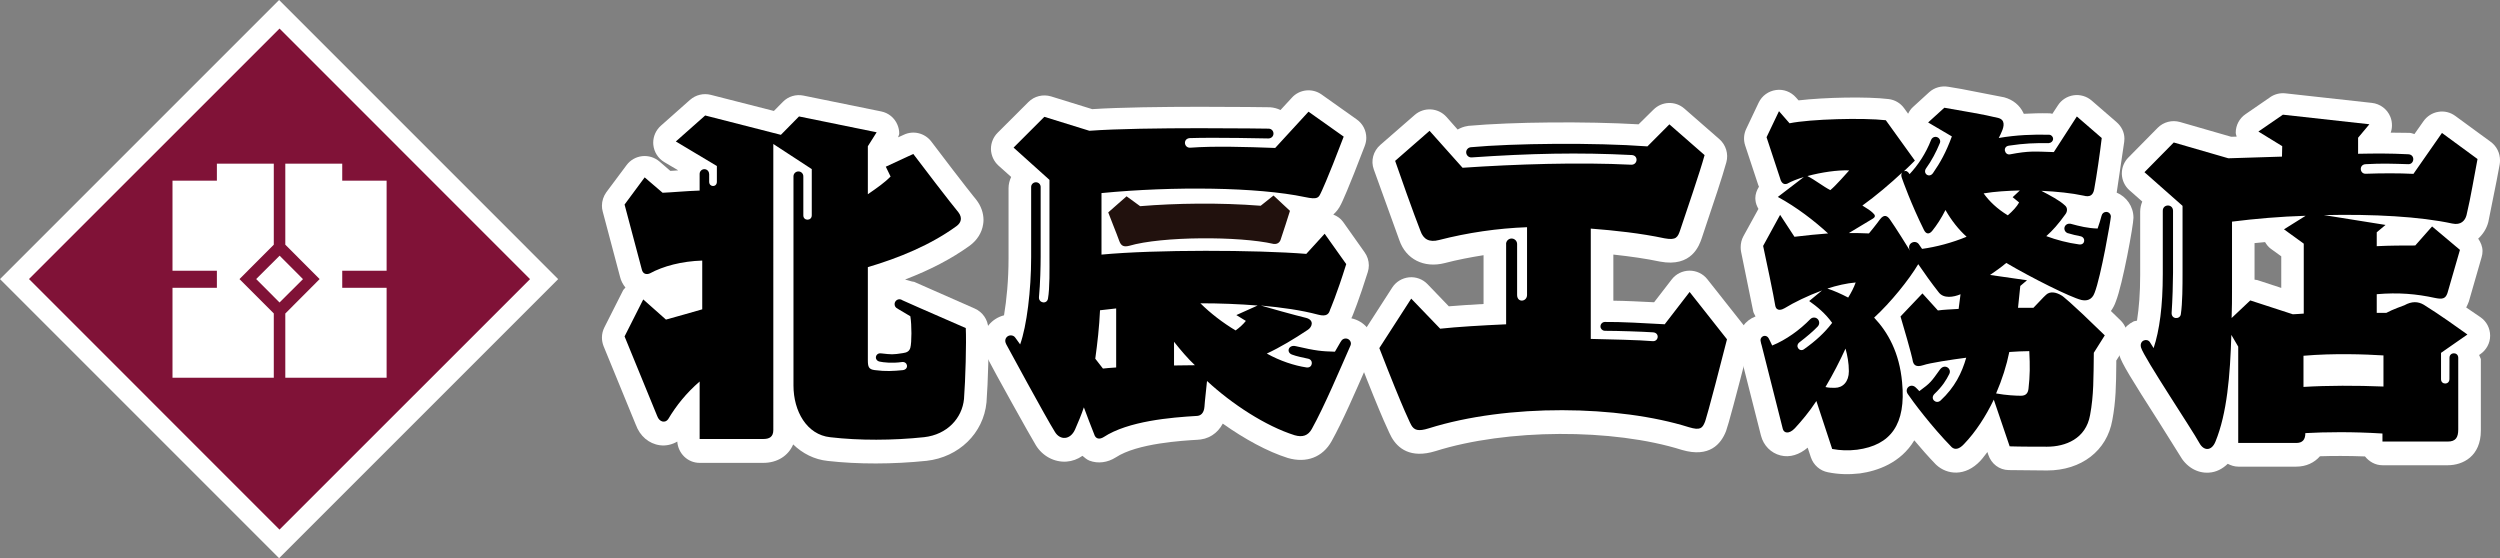 <?xml version="1.0" encoding="UTF-8"?><svg id="_レイヤー_2" xmlns="http://www.w3.org/2000/svg" viewBox="0 0 170.468 38.06"><rect x="0" y="0" width="170.468" height="38.06" fill="#808080" stroke="none"/><defs><style>.cls-1{fill:#801237;}.cls-2{fill:#fff;}.cls-3{fill:#21110d;}</style></defs><g id="_具"><rect class="cls-2" x="5.574" y="5.574" width="26.912" height="26.914" transform="translate(-7.883 19.029) rotate(-44.998)"/><path class="cls-2" d="m47.057,6.803l-1.995,1.77c-.332.296-.521.718-.521,1.156,0,.045.005.096.007.141.048.489.323.929.743,1.18,0,0,.525.313.939.557v.011c-.077.006-.283.021-.283.021,0,0-.142.004-.238.015-.355-.31-.748-.646-.748-.646-.323-.276-.753-.407-1.174-.359-.425.047-.809.268-1.064.612l-1.377,1.845c-.195.273-.301.594-.301.921,0,.13.015.26.052.392l1.178,4.44c.063.276.195.531.373.748-.051.07-.124.119-.162.194l-1.274,2.522c-.112.225-.167.458-.167.697,0,.202.04.397.113.587l2.224,5.423c-.007-.028-.018-.048-.027-.071.274.772.889,1.3,1.642,1.401.422.056.83-.045,1.185-.25.056.801.703,1.452,1.524,1.452h4.34c.968,0,1.713-.491,2.039-1.258.639.618,1.438,1.03,2.357,1.126,2.061.235,4.458.228,6.734-.007,2.21-.247,3.888-1.883,4.091-3.987.101-1.318.18-3.947.122-5.061-.027-.581-.392-1.103-.927-1.337l-4.302-1.896c-.068-.029.215.103.146.087,0,0-.306-.094-.591-.169,1.716-.656,3.178-1.419,4.412-2.311.504-.372.828-.887.911-1.458.015-.096.025-.197.025-.291,0-.481-.171-.965-.495-1.38-.013-.025-.031-.042-.049-.064-.022-.024-.617-.736-3.017-3.906-.443-.579-1.225-.771-1.879-.459,0,0-.258.115-.381.173.013-.088.074-.168.074-.261,0-.201-.04-.405-.125-.601-.195-.466-.61-.806-1.107-.904l-5.297-1.079c-.507-.106-1.038.05-1.404.425,0,0-.307.311-.614.622-1.193-.304-4.304-1.099-4.304-1.099-.495-.125-1.024,0-1.409.339"/><path class="cls-2" d="m88.092,6.659s-.429.463-.779.844c-.215-.106-.456-.171-.709-.189-.406-.006-8.295-.121-12.128.128-.438-.135-2.809-.869-2.809-.869-.547-.162-1.14-.02-1.543.385l-2.102,2.098c-.286.289-.452.681-.452,1.093v.037c.018.427.201.823.516,1.108,0,0,.467.422.863.772-.109.234-.179.493-.179.767v4.782c0,1.474-.13,2.825-.308,3.885-.828.213-1.455.928-1.455,1.822,0,0,.262.956.274,1.001.497.976,3.022,5.508,3.351,6.036.451.738,1.255,1.172,2.089,1.117.394-.028.767-.166,1.089-.394.152.122.295.259.476.328.578.22,1.235.137,1.8-.224,1.463-.963,4.565-1.14,5.588-1.2h-.091c.801,0,1.444-.433,1.795-1.101,1.485,1.052,3.057,1.911,4.431,2.343,1.282.375,2.386-.058,2.99-1.145.746-1.337,1.667-3.461,2.343-5.008,0,0,.217-.498.287-.66-.005.006-.007.016-.007.016,0-.003.23-.911.23-.911,0-.907-.65-1.63-1.5-1.813.108-.26.526-1.278,1.113-3.153.048-.15.072-.305.072-.459,0-.319-.101-.63-.287-.89l-1.471-2.078c-.167-.235-.405-.392-.666-.496.196-.18.378-.39.525-.7.059-.112.476-.973,1.622-3.983.068-.183.104-.366.104-.549,0-.486-.231-.959-.653-1.256l-2.398-1.701c-.634-.447-1.5-.357-2.023.218m4.094,14.942c-.009.033-.026.062-.038.104,0-.01-.004-.01-.006-.01.009-.036.035-.062.044-.095m.587,2.508v.006-.006Zm-.052.095c-.003,0-.011.022-.011.022,0,0,.007-.017.011-.022m-25.543-.095s.008.011.008.014c0-.003-.008-.014-.008-.014m.109.242c0-.009-.006-.028-.006-.028-.038-.077-.085-.17-.095-.2.015.033.101.238.101.228m26.194-.042s-.038.084-.05.104c.015-.02.057-.118.057-.121,0,0-.003.004-.007.016"/><path class="cls-2" d="m112.744,7.477s-.569.556-1.014 1c-3.563-.206-8.586-.167-11.597.104-.024.009-.05.009-.076.015-.24.035-.464.123-.664.238-.346-.386-.764-.863-.764-.863-.566-.629-1.53-.686-2.165-.132l-2.348,2.045c-.479.421-.658,1.075-.441,1.669l1.746,4.836c.443,1.28,1.668,1.915,3.093,1.549.872-.228,1.755-.395,2.645-.537v3.327c-.918.051-1.706.104-2.367.159-.558-.579-1.455-1.513-1.455-1.513-.326-.339-.79-.51-1.26-.464-.466.049-.888.301-1.143.695l-2.175,3.376c-.269.414-.321.93-.143,1.392,1.679,4.328,2.187,5.293,2.269,5.44.421.741,1.275,1.479,2.999.946,4.86-1.53,12.09-1.563,16.812-.077,1.863.54,2.656-.401,3-1.292.133-.338.701-2.452,1.558-5.793.118-.467.014-.956-.285-1.33l-2.55-3.227c-.293-.373-.742-.587-1.217-.585-.474.005-.917.218-1.211.598,0,0-.705.913-1.202,1.557-.911-.044-1.936-.099-2.778-.107v-3.145c1.208.131,2.247.282,3.176.478,2.178.412,2.688-1.115,2.859-1.619l.31-.932c.46-1.362,1.088-3.227,1.361-4.226.154-.566-.032-1.176-.468-1.563l-2.399-2.095c-.615-.535-1.532-.501-2.104.076"/><path class="cls-2" d="m143.935,21.209c.141-.193.257-.412.342-.66.463-1.166,1.198-5.212,1.198-5.697,0-.774-.472-1.433-1.144-1.717.092-.633.513-3.464.513-3.464.007-.072.014-.141.014-.213,0-.438-.196-.836-.54-1.133l-1.696-1.47c-.34-.291-.788-.421-1.228-.358-.44.065-.833.314-1.075.693,0,0-.239.362-.374.57-.043,0-.082-.026-.132-.028-.013-.002-.049-.005-.068-.005-.611-.016-1.186.005-1.751.033-.01-.012-.018-.034-.022-.054-.249-.531-.719-.912-1.32-1.072-.019-.003-2.917-.568-2.917-.568l-.888-.149c-.467-.08-.951.051-1.303.372l-1.103,1.007c-.144.13-.247.285-.333.458-.061-.09-.267-.369-.267-.369-.252-.356-.641-.582-1.07-.631-1.466-.176-4.331-.119-6.133.09-.063-.07-.172-.193-.172-.193-.339-.39-.851-.587-1.366-.513-.514.071-.956.391-1.181.858l-.845,1.782c-.173.356-.201.768-.075,1.145l.93,2.812c-.014-.035-.027-.084-.035-.124.011.046.028.079.044.12-.148.235-.248.502-.248.784,0,.041.002.08.008.122.014.222.101.423.204.608-.212.384-1.025,1.863-1.025,1.863-.123.223-.186.485-.186.749,0,.106.007.213.029.317l.807,3.963c0-.004.014.075.014.075.026.139.111.242.162.365-.692.263-1.192.923-1.192,1.704,0,0,.046.407.048.411.002.011.084.35.086.361-.002-.011-.022-.077-.017-.071l.305,1.219,1.142,4.503c.174.677.682,1.188,1.334,1.351.637.163,1.292-.054,1.851-.531.07.212.216.655.216.655.177.531.627.925,1.171,1.025.725.146,1.439.162,2.184.076,1.162-.164,2.769-.699,3.699-2.254.457.543.942,1.1,1.451,1.625.025.017.042.037.068.065.707.643,1.954.818,2.998-.308.16-.169.309-.393.468-.585.007.022.061.188.061.188.208.617.745,1.035,1.398,1.043l2.608.026c2.341,0,4.084-1.344,4.45-3.432.245-1.293.258-2.404.271-3.823v-.241c.223-.344.521-.812.521-.812.157-.255.238-.538.238-.828,0-.396-.162-.798-.464-1.093-.21-.209-.444-.434-.662-.643m-17.507,1.202c.003.009.01.014.013.022-.007-.006-.013-.006-.018-.009,0-.005.005-.005.005-.014"/><path class="cls-2" d="m154.793,6.631l-1.671,1.15c-.422.285-.673.759-.673,1.267,0,.015.005.03.005.041,0,.08.046.148.06.226-.167.009-.298.009-.375.011-.408-.115-3.489-1.006-3.489-1.006-.543-.154-1.127-.006-1.526.398l-1.995,2.022c-.287.285-.447.679-.447,1.084v.047c.015.428.206.827.521,1.103,0,0,.484.428.872.77-.086.214-.142.447-.142.691v4.334c0,1.195-.079,2.218-.217,3.096-.076.026-.161.019-.236.055-.665.331-1.054.983-1.054,1.703,0,.201.03.406.09.606.159.542.78,1.555,2.688,4.538l1.411,2.252c.437.801,1.183,1.26,2,1.209.497-.027.931-.256,1.288-.602.22.112.456.193.716.193h3.957c.677,0,1.232-.269,1.616-.708.832-.025,1.879-.033,3.07.012.283.352.7.601,1.19.601h4.453c1.041,0,2.257-.617,2.257-2.364v-4.877s-.084-.188-.118-.277c.008-.004.078-.053.078-.053.416-.288.674-.753.674-1.26v-.003c-.002-.503-.24-.969-.655-1.257,0,0-.526-.362-.977-.666.076-.155.137-.288.176-.396.006-.029.016-.053.023-.078l.85-2.951c.045-.144.063-.281.063-.425,0-.309-.122-.59-.295-.845.316-.292.568-.663.69-1.13.01-.039.557-2.773.557-2.773l.218-1.154c.017-.091.023-.192.023-.283,0-.49-.225-.961-.627-1.255l-2.421-1.771c-.337-.248-.753-.352-1.163-.279-.408.065-.77.301-1.01.641,0,0-.348.493-.615.874-.116-.032-.216-.08-.34-.082,0,0-.583-.007-1.278-.015.059-.162.086-.327.086-.497,0-.194-.031-.388-.109-.581-.211-.523-.695-.889-1.26-.951l-5.897-.651c-.366-.04-.735.052-1.042.263m-.345,9.88c.104.17.222.333.393.455,0,0,.355.262.712.515v2.154c-.803-.262-1.631-.534-1.631-.534-.063-.016-.123-.016-.191-.03v-2.491c.241-.02.479-.051.717-.069"/><rect class="cls-1" x="6.981" y="6.951" width="24.156" height="24.159" transform="translate(-7.874 19.047) rotate(-44.993)"/><polygon class="cls-2" points="16.329 19.03 18.669 16.684 18.669 11.159 14.789 11.159 14.789 12.318 11.762 12.318 11.762 18.462 14.789 18.462 14.789 19.624 11.762 19.624 11.762 25.756 18.669 25.756 18.669 21.373 16.329 19.03"/><polygon class="cls-2" points="23.336 12.317 23.336 11.16 19.454 11.16 19.454 16.684 21.795 19.03 19.454 21.378 19.454 25.756 26.362 25.756 26.362 19.624 23.336 19.624 23.336 18.462 26.362 18.462 26.362 12.317 23.336 12.317"/><rect class="cls-2" x="17.935" y="17.902" width="2.257" height="2.257" transform="translate(-7.873 19.006) rotate(-44.899)"/><path d="m61.529,20.472c-.008-.009-.015-.009-.02-.015-.054-.031-.111-.051-.176-.051-.183,0-.333.152-.333.332,0,.135.073.243.18.292.029.025.061.043.098.063,0,0,.323.198.796.472.1.601.097,1.79,0,2.146-.065.234-.229.33-.504.366-.717.112-.774.096-1.464.021-.022-.006-.071-.006-.098-.006-.156,0-.284.13-.284.28,0,.157.111.254.248.284.269.059.867.125,1.527.031.407-.053.499.507.05.553-.618.06-1.149.097-1.895-.002-.425-.051-.478-.224-.478-.697v-6.324c2.101-.622,4.269-1.504,6.049-2.8.306-.225.418-.561.123-.944,0,0-.576-.68-3.074-3.975l-1.874.869.327.673c-.373.382-.925.777-1.551,1.205v-3.273l.6-.951-5.294-1.081-1.236,1.254-5.162-1.32-2.001,1.773,2.798,1.674v1.075c0,.389-.525.381-.525,0v-.518c0-.006,0-.009-.005-.018,0-.177-.143-.325-.32-.325-.181,0-.326.147-.326.325v1.135c-.921.029-1.922.127-2.525.149l-1.222-1.048-1.371,1.852c.975,3.691,1.174,4.421,1.174,4.421.074.326.323.371.55.274.924-.502,2.172-.829,3.572-.875v3.325c-.877.247-1.725.499-2.474.7l-1.548-1.375-1.274,2.522,2.222,5.422c.156.443.558.494.748.225.553-.928,1.227-1.773,2.149-2.573v3.92h4.341c.402,0,.683-.133.683-.614V9.818l2.622,1.713v3.144c.005.404-.575.404-.575.015v-2.635c0-.004-.004-.009-.004-.014,0-.003.004-.012.004-.016,0-.188-.149-.335-.334-.335-.186,0-.338.147-.338.335v14.263c0,1.751.906,3.355,2.503,3.525,1.976.232,4.281.223,6.407-.003,1.575-.177,2.592-1.299,2.718-2.606.099-1.296.169-3.836.121-4.834-2.774-1.2-4.327-1.898-4.327-1.898"/><path d="m164.563,11.855c-1-.051-2.173-.045-3.248-.007-.419.018-.482-.629-.006-.653,1.132-.064,1.863-.03,2.908,0,.42.012.481-.653,0-.676-1.33-.066-2.178-.056-3.425-.033v-1.094l.77-.919-5.896-.653-1.672,1.149,1.624.997-.016.713c-1.223.026-2.406.088-3.657.114l-3.722-1.078-1.998,2.027,2.597,2.295v4.575c0,.855-.002,2.048-.117,2.818-.054.36-.66.36-.627-.114.057-.831.095-2.056.095-2.705v-4.248c-.017-.478-.697-.458-.699.006v4.319c0,2.198-.226,3.851-.625,5.048-.172-.276-.259-.413-.259-.413-.209-.291-.739-.099-.596.382.204.692,3.475,5.582,3.975,6.503.299.552.83.565,1.098-.099.786-1.915,1.001-4.502,1.082-7.274l.469.801v6.569h3.957c.425,0,.62-.223.62-.672,1.371-.075,3.197-.101,5.258.028v.548h4.452c.54,0,.716-.272.716-.829v-4.881c0-.415-.597-.407-.597-.002l-.004,1.448c0,.412-.573.405-.573.012v-1.796l1.799-1.252c-2.2-1.575-2.489-1.707-2.97-2.026-.397-.234-.825-.248-1.328.033,0,0-.833.294-1.236.52h-.649v-1.275c1.474-.126,2.697-.023,3.97.255.493.1.714.069.851-.328l.853-2.949-1.9-1.598-1.148,1.299c-.802,0-1.722,0-2.626.047v-.948l.6-.501-4.197-.671c3.397-.075,6.562.102,8.74.575.6.129.882-.198.98-.575.299-1.247.523-2.675.749-3.823l-2.425-1.777-1.945,2.79Zm-8.223,9.574l-2.9-.944-1.272,1.2c.027-.654.027-1.325.027-2.002v-4.57c1.572-.199,3.296-.348,5.021-.4l-1.477.924,1.348.977v4.769c-.247.027-.498.027-.748.046m6.183,2.805v2.122c-1.835-.074-3.83-.074-5.454.027v-2.125c2.069-.179,4.221-.099,5.454-.023"/><path class="cls-3" d="m77.744,14.059l-.927-.674-1.25,1.098c.229.622.527,1.32.754,1.951.121.327.294.422.674.327,2.221-.654,7.518-.665,9.843-.13.174.023.374-.025.473-.253.225-.648.477-1.473.648-2l-1.121-1.046-.875.697c-2.824-.221-5.797-.171-8.218.029"/><path d="m92.116,23.436c0-.197-.159-.355-.359-.355-.133,0-.251.071-.31.183-.015.022-.033.041-.048.072,0,0-.048.094-.374.646-.919-.028-1.268-.054-2.677-.379-.493-.114-.664.421-.252.575.304.118.761.208,1.105.282.383.082.312.659-.122.594-.819-.122-1.801-.444-2.699-.945.922-.43,1.87-1.003,2.769-1.601.337-.202.476-.676-.076-.828,0,0-.95-.225-3.098-.846,1.425.128,2.752.315,3.9.621.613.164.746-.072.823-.345,0,0,.45-1.024,1.097-3.1l-1.471-2.071-1.252,1.373c-3.398-.274-10.293-.3-13.965.049v-4.195c4.899-.476,10.641-.408,13.86.27.912.195.943.035,1.105-.299,0,0,.401-.801,1.55-3.821l-2.399-1.7-2.272,2.473c-2.022-.076-4.201-.137-5.784-.018-.439.033-.527-.614-.043-.654,1.709-.058,5.348.024,5.367.024.186-.003.343-.138.343-.333,0-.181-.137-.327-.32-.335,0,0-8.542-.132-12.232.145l-3.072-.952-2.098,2.099,2.447,2.201v5.223c0,.872.026,2.146-.101,2.869-.07.412-.652.314-.615-.105.089-.922.115-2.121.115-2.764v-4.741c0-.176-.141-.319-.323-.319-.179,0-.325.143-.325.319v4.785c0,2.276-.301,4.694-.75,5.951-.151-.211-.274-.379-.322-.446-.068-.109-.182-.17-.317-.17-.208,0-.376.164-.376.372,0,.079.039.191.074.25,0,.006,2.714,5.013,3.313,5.963.349.578,1.048.562,1.374-.173.212-.486.42-.976.599-1.505.228.628.476,1.255.701,1.83.099.344.377.369.648.199,1.673-1.098,4.603-1.34,6.326-1.441.276,0,.514-.175.548-.635,0,0,.023-.401.174-1.749,1.698,1.573,3.995,3.073,5.97,3.697.55.16.924.025,1.174-.424.846-1.514,1.976-4.19,2.62-5.649.028-.05.046-.107.046-.168m-16.006,1.622c-.385.028-.7.046-.901.074l-.523-.673c.15-1.081.273-2.18.324-3.302.349-.047.725-.073,1.101-.125v4.027Zm3.946-.136v-1.616c.452.57.948,1.154,1.424,1.598-.481-.001-.888.018-1.424.018m4.899-3.039c-.198.247-.427.453-.701.65-.873-.523-1.721-1.176-2.4-1.851,1.327,0,2.649.052,3.902.152l-1.451.651.649.398Z"/><path d="m115.21,19.908l-1.698,2.203c-1.281-.071-3.046-.173-4.084-.158-.164.006-.296.137-.296.307,0,.151.119.278.271.293h.01c.005.004.013.004.018.004h.018c.877.001,2.508.054,3.261.103.476.029.391.641-.027.602-.82-.076-3.041-.128-4.213-.153v-7.522c1.649.128,3.386.314,5.033.663.801.147.903-.072,1.078-.602.423-1.274,1.321-3.874,1.65-5.073l-2.401-2.097-1.497,1.503c-3.638-.268-9.115-.211-12.058.058v.003c-.167.019-.301.166-.301.338,0,.192.153.354.349.354.007,0,.011,0,.018-.005v.005c3.996-.274,7.329-.348,10.921-.163.473.025.414.673-.032.66-3.546-.179-7.931-.037-11.503.208l-2.25-2.52-2.347,2.05c1.196,3.446,1.724,4.77,1.724,4.77.197.575.597.803,1.269.627,1.955-.503,3.975-.798,6.001-.874v4.619c0,.477-.677.551-.677,0v-3.473c0-.205-.17-.374-.377-.374-.204,0-.376.169-.376.374,0,.009.004.016.004.02v5.455c-1.677.075-3.348.175-4.496.3l-1.975-2.051-2.175,3.373c1.725,4.45,2.175,5.247,2.175,5.247.201.354.477.45,1.198.224,5.399-1.696,12.963-1.574,17.738-.076.77.231.917.076,1.096-.371,0,0,.18-.451,1.499-5.623l-2.547-3.226Z"/><path d="m139.502,20.114s-.152.127-.848.874h-1.051l.155-1.49.459-.388-2.521-.361c.36-.253.746-.51,1.106-.821,1.75,1.031,4.376,2.343,5.12,2.525.336.077.723.02.903-.487.435-1.11,1.109-4.994,1.109-5.197,0-.174-.14-.32-.317-.32-.153,0-.282.11-.311.251l-.002-.002c-.063.252-.176.611-.274.885-.681-.022-1.201-.151-1.844-.326-.029-.001-.057-.004-.085-.004-.185,0-.337.144-.337.33,0,.145.094.267.221.313q.006,0,.009.005c.016,0,.028.007.044.008.339.1.492.135.821.199.382.075.333.619-.093.558-.773-.104-1.54-.306-2.235-.565.436-.385.825-.824,1.309-1.499.13-.173.154-.43-.026-.585-.384-.363-1.002-.676-1.62-1.006,1.058.049,2.059.154,2.883.33.422.114.645-.024.72-.431.179-.982.388-2.423.515-3.5l-1.697-1.469-1.57,2.429c-1.326-.04-1.667-.097-2.99.155-.361.07-.53-.524-.076-.593,1.07-.159,1.732-.182,2.729-.173h.015v-.005c.149-.016.272-.135.272-.284,0-.154-.119-.276-.266-.282h-.021c-1.036-.028-2.21.011-3.419.221.074-.152.151-.287.206-.436.152-.339.255-.797-.233-.928-1.03-.256-2.369-.464-3.682-.699l-1.105,1.004,1.618.952c-.409,1.108-.789,1.78-1.286,2.499-.255.371-.729.025-.464-.334.352-.479.697-1.138.911-1.665.025-.044.044-.096.044-.155,0-.17-.144-.316-.325-.316-.134,0-.248.088-.296.208-.36.933-.897,1.723-1.467,2.334-.126-.193-.222-.245-.385-.197.31-.287.566-.547.746-.725l-1.982-2.753c-1.547-.175-5.143-.083-6.564.208l-.72-.826-.848,1.777c.824,2.493.925,2.804.925,2.804.077.309.249.455.488.363.298-.167.69-.319,1.128-.452l-1.772,1.356c1.289.7,2.501,1.638,3.426,2.489-.722.055-1.493.129-2.292.228l-.978-1.495-1.158,2.118c.75,3.499.825,4.063.825,4.063.085.441.475.282.643.181.632-.388,1.571-.847,2.547-1.208l-.874.723c.545.383,1.106.848,1.566,1.488-.511.671-1.128,1.238-1.924,1.799-.294.216-.652-.22-.29-.486.472-.364.935-.75,1.24-1.077v-.002c.058-.066.09-.149.09-.238,0-.199-.154-.358-.352-.358-.091,0-.175.032-.238.096v-.004c-.005.006-.01.006-.01.006,0,.002,0,.008-.005.008-.693.717-1.65,1.418-2.599,1.8-.127-.283-.246-.499-.246-.499,0-.005-.003-.005-.003-.005-.054-.09-.145-.154-.253-.154-.162,0-.295.135-.295.296,0,.031.005.048.01.07.021.124.056.253.062.253.354,1.416.982,3.875,1.449,5.728.07.277.412.383.823-.049.446-.483.976-1.106,1.466-1.855l1.077,3.269c.542.1,1.088.125,1.701.051,2.292-.307,3.346-1.726,3.066-4.605-.183-2.007-.956-3.398-1.906-4.402,1.133-1.036,2.379-2.588,3.008-3.645.407.602.903,1.294,1.395,1.919.331.443,1.002.337,1.488.133l-.129.999c-.538.034-1.028.05-1.414.106l-1.054-1.163-1.495,1.572c.777,2.625.821,2.962.821,2.962.054.361.238.516.726.361.438-.154,1.958-.384,2.934-.51-.3,1.037-.776,2.019-1.753,2.922-.299.268-.735-.111-.422-.444.568-.543.807-.947,1.014-1.358.203-.376-.317-.747-.631-.314-.598.832-.632.907-1.407,1.473-.138-.155-.126-.13-.247-.251-.326-.312-.782.05-.55.432.322.484,1.63,2.238,3.008,3.642.214.189.501.148.835-.212.794-.824,1.493-1.906,2.032-3.032l1.082,3.185c.628.025,2.138.025,2.547.025,1.26,0,2.654-.541,2.937-2.161.254-1.362.231-2.55.254-4.244l.748-1.187c-2.471-2.415-2.91-2.697-2.91-2.697-.44-.279-.847-.314-1.108-.057m-16.259-8.109c.95-.256,2.058-.419,2.85-.386-.174.184-.876,1.005-1.287,1.345-.487-.248-1.007-.671-1.563-.959m1.876,14.44c-.208,0-.438,0-.645-.054.517-.869.979-1.775,1.368-2.621.126.46.228.978.228,1.546,0,.714-.413,1.128-.951,1.128m.904-6.153c-.492-.255-.956-.465-1.42-.615.643-.208,1.316-.362,1.931-.414-.128.363-.309.702-.511,1.029m5.039-3.318c-.102-.154-.232-.335-.232-.335-.263-.328-.855-.022-.587.467-.955-1.551-1.34-2.09-1.34-2.09-.183-.284-.411-.458-.719-.047,0,0-.314.434-.746.95-.468-.026-.93-.026-1.368-.026,1.467-.877,1.62-.975,1.62-.975.22-.128.187-.253,0-.414-.129-.125-.358-.282-.699-.487.877-.622,1.937-1.522,2.732-2.269-.115.117-.083.267-.029.417.049.142.62,1.756,1.499,3.523.144.29.36.304.564.051.309-.385.618-.855.9-1.418.412.724.9,1.336,1.441,1.824-1.004.415-2.083.697-3.037.827m6.668-3.984l-.491.459.44.36c-.155.286-.44.591-.771.877-.722-.44-1.261-.952-1.648-1.496.766-.129,1.62-.178,2.47-.2m.59,13.509c-.031.282-.151.489-.513.489-.336,0-1.004-.03-1.697-.157.412-.951.719-1.928.9-2.826.461-.029.925-.059,1.363-.059.052,1.009.048,1.68-.053,2.553"/></g></svg>